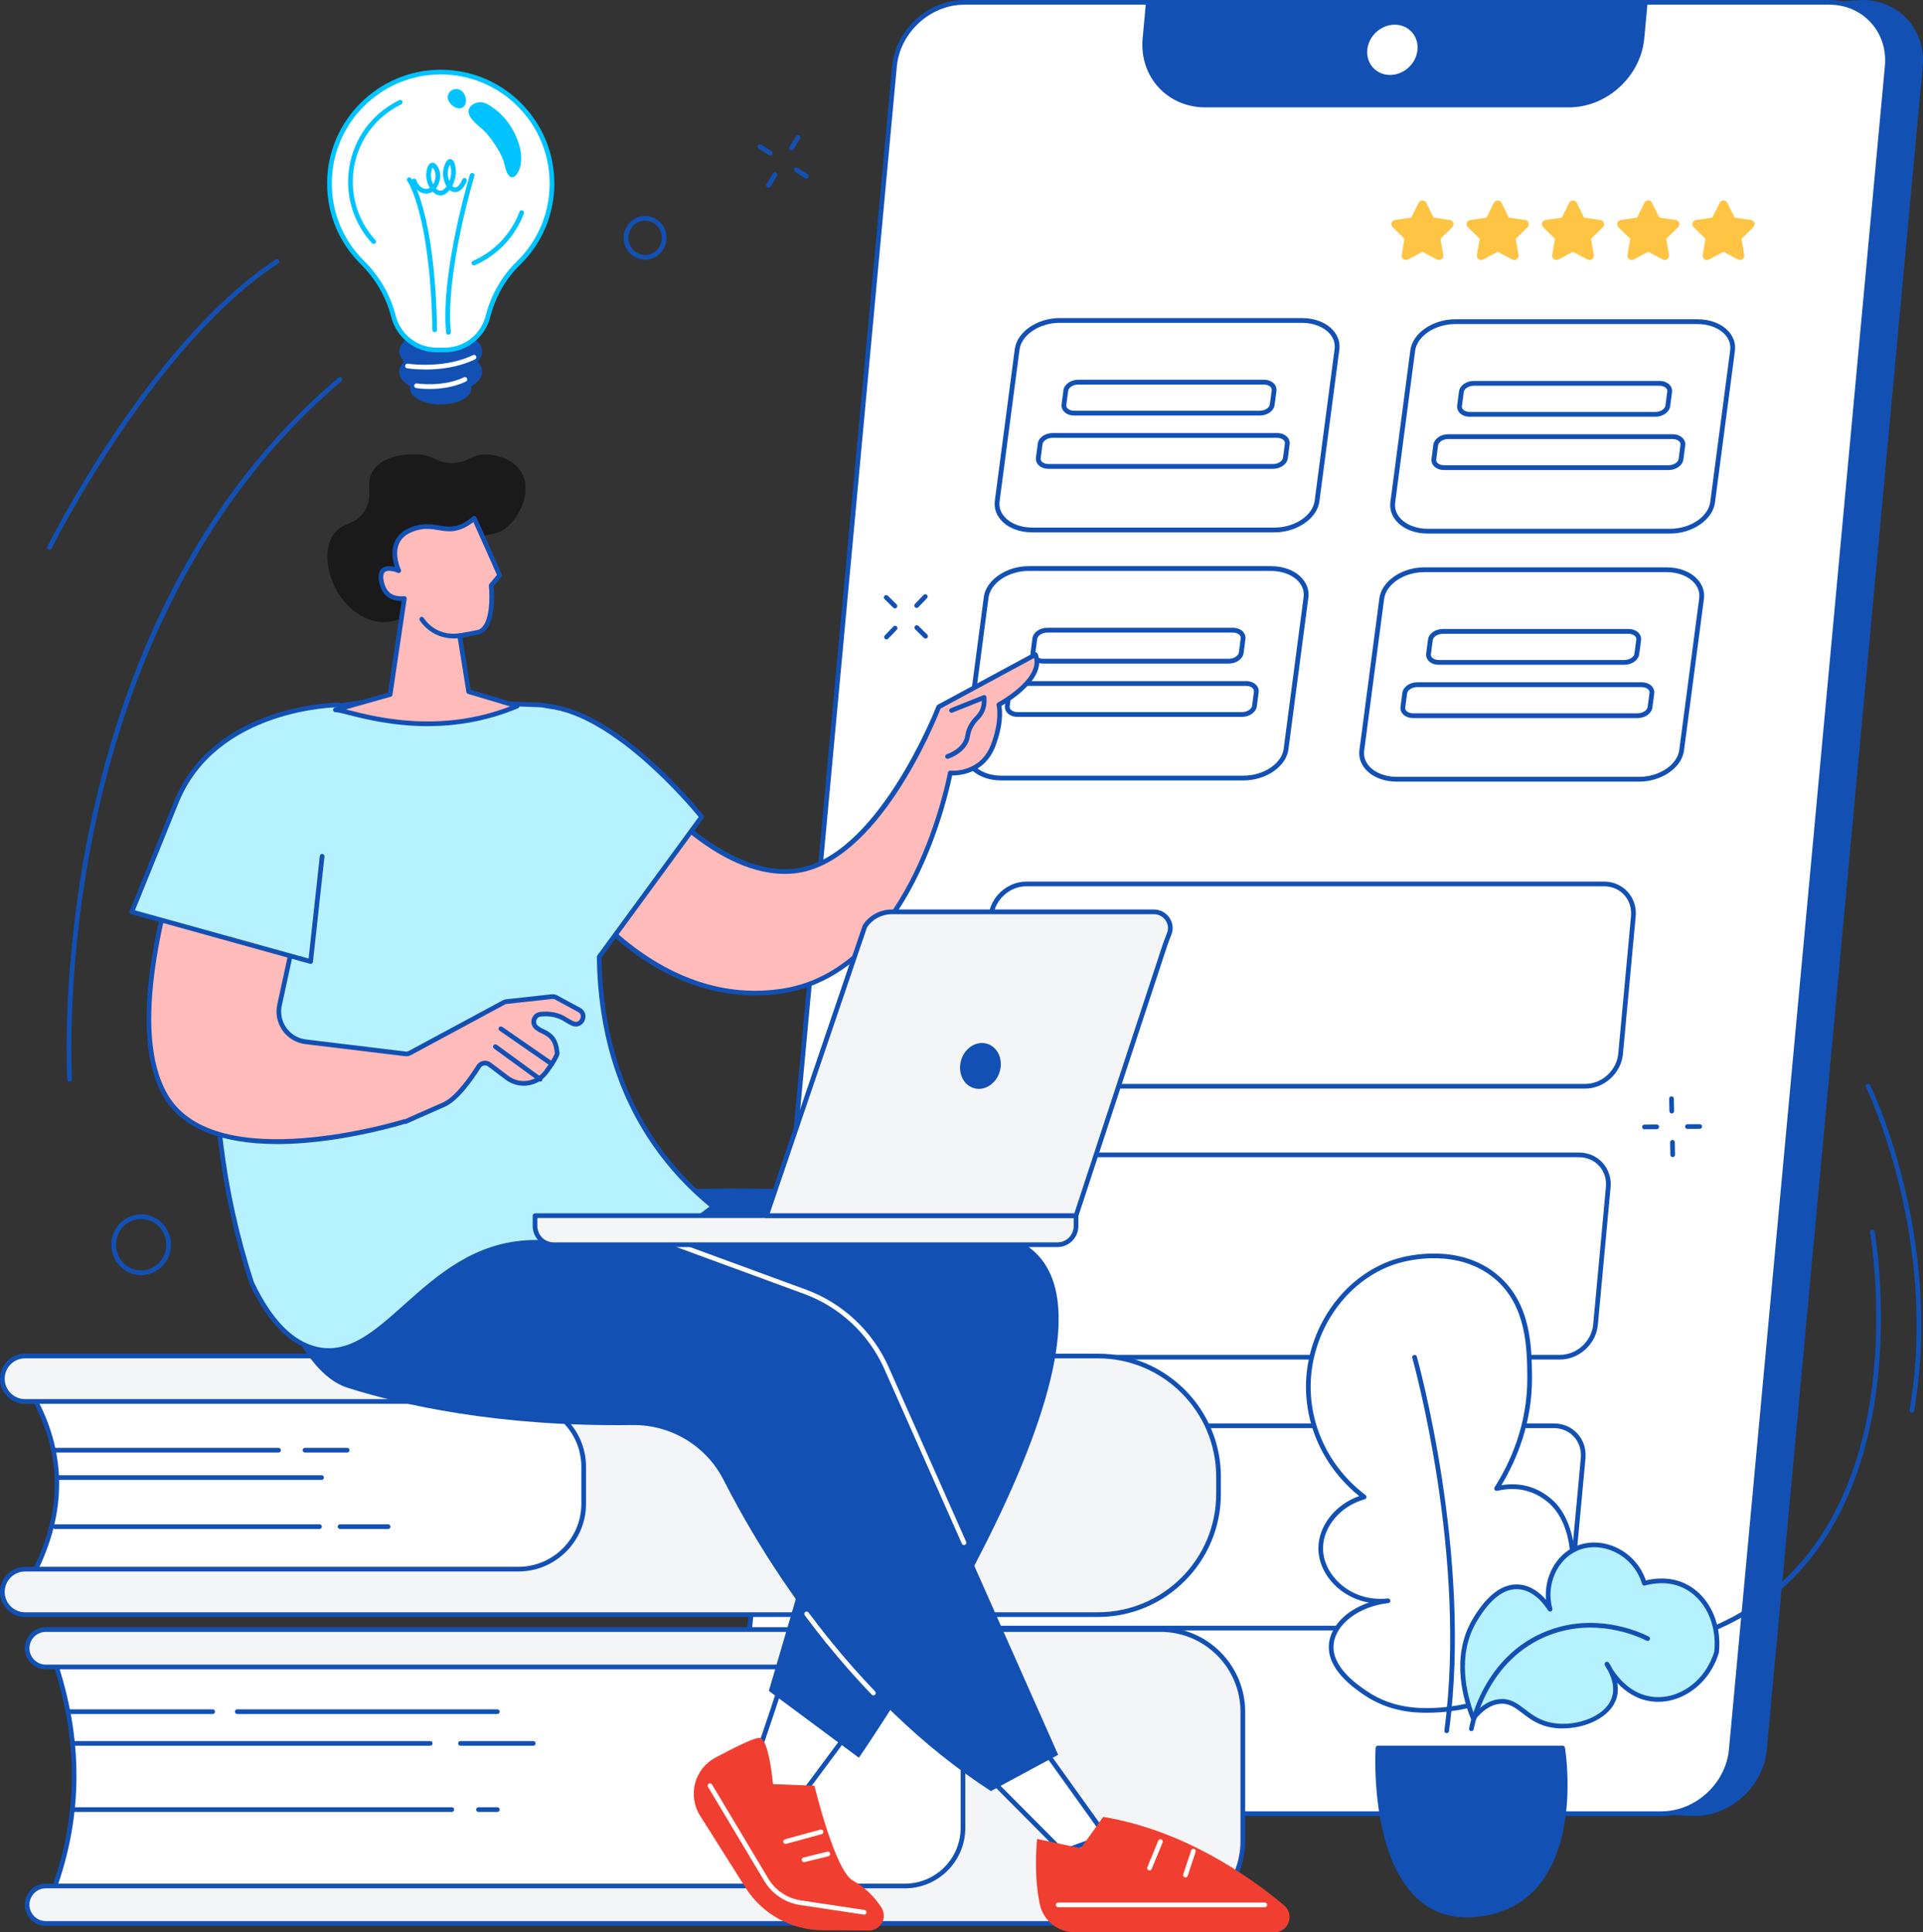 <svg width="403" height="405" viewBox="0 0 403 405" fill="none" xmlns="http://www.w3.org/2000/svg">
<rect x="0" y="0" width="403" height="405" fill="#333333" stroke="none"/>
<g clip-path="url(#clip0_289_11)">
<path d="M390.283 0.491L210.616 11.499C203.209 11.499 195.091 6.502 194.403 13.918L161.721 366.711C161.033 374.125 169.276 371.994 176.685 371.994L355.113 380.138C362.522 380.138 369.082 374.127 369.77 366.711L402.452 13.918C403.139 6.504 397.692 0.491 390.283 0.491Z" fill="#1250B3"/>
<path d="M355.113 380.627L176.662 372.483C175.311 372.483 173.896 372.558 172.53 372.631C168.323 372.852 164.35 373.063 162.4 371.031C161.436 370.026 161.053 368.599 161.232 366.664L193.914 13.872C194.076 12.134 194.633 10.933 195.617 10.2C197.485 8.81 200.461 9.41 203.908 10.105C206.108 10.55 208.385 11.008 210.616 11.008L390.252 0C390.252 0 390.272 0 390.283 0C393.995 0 397.355 1.445 399.748 4.072C402.153 6.715 403.287 10.227 402.942 13.963L370.26 366.755C369.553 374.404 362.759 380.627 355.116 380.627H355.113ZM176.684 371.5L355.135 379.644C362.261 379.644 368.618 373.822 369.281 366.664L401.963 13.872C402.284 10.415 401.238 7.168 399.02 4.734C396.82 2.317 393.723 0.987 390.296 0.983L210.644 11.988H210.638C208.281 11.988 205.853 11.499 203.713 11.068C200.496 10.419 197.719 9.859 196.203 10.988C195.455 11.546 195.026 12.517 194.891 13.963L162.209 366.755C162.059 368.388 162.351 369.564 163.107 370.349C164.745 372.056 168.502 371.859 172.477 371.648C173.857 371.575 175.285 371.5 176.684 371.5Z" fill="#1250B3"/>
<path d="M383.332 0.491H202.108C194.701 0.491 188.139 6.502 187.452 13.918L154.77 366.711C154.082 374.125 159.532 380.138 166.939 380.138H348.162C355.571 380.138 362.131 374.127 362.818 366.711L395.503 13.918C396.19 6.504 390.743 0.491 383.334 0.491H383.332Z" fill="white"/>
<path d="M348.164 380.627H166.941C163.229 380.627 159.868 379.18 157.476 376.555C155.07 373.912 153.936 370.4 154.281 366.664L186.963 13.872C187.671 6.223 194.465 0 202.108 0H383.332C387.044 0 390.404 1.445 392.797 4.072C395.202 6.715 396.336 10.227 395.991 13.963L363.309 366.755C362.602 374.404 355.808 380.627 348.164 380.627ZM202.11 0.983C194.96 0.983 188.606 6.805 187.943 13.963L155.261 366.755C154.94 370.212 155.986 373.459 158.203 375.893C160.405 378.312 163.51 379.644 166.941 379.644H348.164C355.312 379.644 361.669 373.822 362.332 366.664L395.012 13.872C395.333 10.415 394.287 7.168 392.069 4.734C389.867 2.315 386.763 0.983 383.332 0.983H202.108H202.11Z" fill="#1250B3"/>
<path d="M240.158 0.491L239.462 8.02C238.721 16.021 244.6 22.505 252.592 22.505H328.777C336.769 22.505 343.849 16.018 344.589 8.02L345.286 0.491H240.158Z" fill="#1250B3"/>
<path d="M291.313 15.707C288.407 15.707 286.272 13.35 286.539 10.441C286.809 7.533 289.382 5.177 292.288 5.177C295.193 5.177 297.329 7.533 297.061 10.441C296.791 13.35 294.218 15.707 291.313 15.707Z" fill="white"/>
<path d="M332.213 228.163H211.142C209.194 228.163 207.43 227.404 206.174 226.023C204.909 224.636 204.315 222.792 204.496 220.833L207.164 192.016C207.534 188.024 211.08 184.777 215.068 184.777H336.139C338.087 184.777 339.851 185.536 341.107 186.917C342.372 188.305 342.967 190.149 342.785 192.107L340.117 220.924C339.747 224.917 336.201 228.163 332.213 228.163ZM215.068 185.762C211.573 185.762 208.467 188.608 208.142 192.109L205.473 220.926C205.318 222.606 205.825 224.182 206.899 225.364C207.967 226.537 209.475 227.183 211.142 227.183H332.213C335.708 227.183 338.814 224.337 339.139 220.836L341.808 192.019C341.963 190.339 341.456 188.763 340.382 187.581C339.314 186.408 337.808 185.762 336.139 185.762H215.068Z" fill="#1250B3"/>
<path d="M326.951 284.945H205.88C203.932 284.945 202.168 284.186 200.912 282.805C199.647 281.418 199.053 279.574 199.234 277.615L201.902 248.798C202.272 244.806 205.818 241.559 209.807 241.559H330.877C332.825 241.559 334.589 242.318 335.845 243.699C337.11 245.087 337.705 246.931 337.523 248.889L334.855 277.706C334.485 281.699 330.939 284.945 326.951 284.945ZM209.809 242.544C206.313 242.544 203.207 245.39 202.882 248.891L200.213 277.708C200.059 279.388 200.565 280.964 201.639 282.146C202.707 283.319 204.213 283.965 205.882 283.965H326.953C330.448 283.965 333.555 281.119 333.88 277.618L336.548 248.801C336.703 247.121 336.197 245.545 335.122 244.363C334.054 243.19 332.549 242.544 330.879 242.544H209.809Z" fill="#1250B3"/>
<path d="M321.691 341.727H200.62C198.672 341.727 196.908 340.968 195.652 339.587C194.388 338.199 193.793 336.356 193.974 334.397L196.643 305.58C197.012 301.588 200.558 298.341 204.547 298.341H325.617C327.565 298.341 329.33 299.1 330.585 300.481C331.85 301.869 332.445 303.712 332.263 305.671L329.595 334.488C329.226 338.48 325.679 341.727 321.691 341.727ZM204.549 299.326C201.053 299.326 197.947 302.172 197.622 305.673L194.954 334.49C194.799 336.17 195.305 337.746 196.38 338.927C197.447 340.1 198.953 340.747 200.622 340.747H321.693C325.189 340.747 328.295 337.9 328.62 334.399L331.288 305.582C331.443 303.903 330.937 302.327 329.862 301.145C328.795 299.972 327.289 299.326 325.62 299.326H204.549Z" fill="#1250B3"/>
<path d="M7.497 328.887C13.131 317.279 13.668 305.582 7.497 293.767L11.926 288.448L133.067 292.437L128.891 330.958L11.627 332.31L7.495 328.884L7.497 328.887Z" fill="white"/>
<path d="M11.63 332.804C11.514 332.804 11.404 332.764 11.316 332.691L7.183 329.265C7.009 329.121 6.956 328.875 7.055 328.672C12.927 316.573 12.93 305.23 7.062 293.994C6.969 293.817 6.993 293.605 7.119 293.452L11.548 288.134C11.645 288.019 11.789 287.955 11.941 287.957L133.083 291.945C133.22 291.95 133.348 292.012 133.439 292.113C133.527 292.217 133.571 292.352 133.556 292.49L129.379 331.011C129.353 331.259 129.145 331.447 128.897 331.449L11.634 332.801H11.627L11.63 332.804ZM8.107 328.754L11.804 331.819L128.451 330.473L132.523 292.912L12.151 288.949L8.085 293.831C13.818 305.007 13.825 316.752 8.107 328.751V328.754Z" fill="#1250B3"/>
<path d="M230.094 284.208H5.249C2.62 284.208 0.491 286.341 0.491 288.971C0.491 291.6 2.622 293.733 5.249 293.733H108.619C116.189 293.733 122.324 299.875 122.324 307.452V315.165C122.324 322.743 116.189 328.884 108.619 328.884H5.249C2.62 328.884 0.491 331.018 0.491 333.647C0.491 336.276 2.622 338.409 5.249 338.409H230.094C244.052 338.409 255.365 327.085 255.365 313.114V309.502C255.365 295.53 244.052 284.206 230.094 284.206V284.208Z" fill="#F3F5F7"/>
<path d="M230.094 338.905H5.249C2.355 338.905 0 336.548 0 333.651C0 330.754 2.355 328.397 5.249 328.397H108.619C115.906 328.397 121.833 322.464 121.833 315.17V307.457C121.833 300.162 115.906 294.229 108.619 294.229H5.249C2.355 294.229 0 291.872 0 288.975C0 286.078 2.355 283.721 5.249 283.721H230.094C244.299 283.721 255.856 295.289 255.856 309.508V313.12C255.856 327.339 244.299 338.907 230.094 338.907V338.905ZM5.249 329.378C2.896 329.378 0.982 331.294 0.982 333.649C0.982 336.004 2.896 337.92 5.249 337.92H230.094C243.758 337.92 254.874 326.793 254.874 313.116V309.504C254.874 295.827 243.758 284.699 230.094 284.699H5.249C2.896 284.699 0.982 286.616 0.982 288.971C0.982 291.325 2.896 293.242 5.249 293.242H108.619C116.448 293.242 122.815 299.616 122.815 307.452V315.165C122.815 323.002 116.445 329.376 108.619 329.376H5.249V329.378Z" fill="#1250B3"/>
<path d="M72.766 304.443H63.911C63.639 304.443 63.421 304.224 63.421 303.951C63.421 303.679 63.639 303.46 63.911 303.46H72.766C73.038 303.46 73.257 303.679 73.257 303.951C73.257 304.224 73.038 304.443 72.766 304.443Z" fill="#1250B3"/>
<path d="M58.371 304.443H11.504C11.232 304.443 11.013 304.224 11.013 303.951C11.013 303.679 11.232 303.46 11.504 303.46H58.373C58.645 303.46 58.864 303.679 58.864 303.951C58.864 304.224 58.645 304.443 58.373 304.443H58.371Z" fill="#1250B3"/>
<path d="M67.387 310.181H11.935C11.663 310.181 11.444 309.962 11.444 309.69C11.444 309.418 11.663 309.198 11.935 309.198H67.387C67.659 309.198 67.878 309.418 67.878 309.69C67.878 309.962 67.659 310.181 67.387 310.181Z" fill="#1250B3"/>
<path d="M81.336 320.466H71.258C70.987 320.466 70.768 320.246 70.768 319.974C70.768 319.702 70.987 319.483 71.258 319.483H81.336C81.608 319.483 81.827 319.702 81.827 319.974C81.827 320.246 81.608 320.466 81.336 320.466Z" fill="#1250B3"/>
<path d="M66.956 320.466H11.504C11.232 320.466 11.013 320.246 11.013 319.974C11.013 319.702 11.232 319.483 11.504 319.483H66.956C67.228 319.483 67.447 319.702 67.447 319.974C67.447 320.246 67.228 320.466 66.956 320.466Z" fill="#1250B3"/>
<path d="M10.995 396.734H214.089V346.928H10.995C16.991 363.752 17.155 380.359 10.995 396.734Z" fill="white"/>
<path d="M214.089 397.225H10.995C10.834 397.225 10.683 397.146 10.591 397.013C10.498 396.88 10.478 396.712 10.535 396.559C16.542 380.594 16.54 363.951 10.533 347.092C10.48 346.941 10.502 346.773 10.595 346.642C10.688 346.512 10.836 346.434 10.997 346.434H214.091C214.363 346.434 214.582 346.656 214.582 346.926V396.732C214.582 397.004 214.363 397.223 214.091 397.223L214.089 397.225ZM11.703 396.243H213.598V347.419H11.689C17.464 364.046 17.469 380.463 11.703 396.243Z" fill="#1250B3"/>
<path d="M189.638 349.387H9.598C7.433 349.387 5.678 347.629 5.678 345.463C5.678 343.296 7.433 341.539 9.598 341.539H243.229C252.745 341.539 260.457 349.26 260.457 358.783V385.894C260.457 395.419 252.743 403.139 243.229 403.139H9.598C7.433 403.139 5.678 401.381 5.678 399.215C5.678 397.048 7.433 395.291 9.598 395.291H189.638C196.36 395.291 201.81 389.836 201.81 383.108V361.57C201.81 354.842 196.36 349.387 189.638 349.387Z" fill="#F3F5F7"/>
<path d="M243.231 403.63H9.598C7.166 403.63 5.187 401.649 5.187 399.215C5.187 396.78 7.166 394.8 9.598 394.8H189.638C196.079 394.8 201.319 389.555 201.319 383.108V361.57C201.319 355.123 196.079 349.878 189.638 349.878H9.598C7.166 349.878 5.187 347.897 5.187 345.463C5.187 343.028 7.166 341.048 9.598 341.048H243.229C252.999 341.048 260.948 349.004 260.948 358.784V385.894C260.948 395.674 252.999 403.63 243.229 403.63H243.231ZM9.598 395.782C7.707 395.782 6.169 397.323 6.169 399.215C6.169 401.107 7.707 402.647 9.598 402.647H243.229C252.458 402.647 259.966 395.132 259.966 385.894V358.784C259.966 349.546 252.458 342.03 243.229 342.03H9.598C7.707 342.03 6.169 343.571 6.169 345.463C6.169 347.355 7.707 348.895 9.598 348.895H189.638C196.62 348.895 202.3 354.581 202.3 361.57V383.108C202.3 390.097 196.62 395.782 189.638 395.782H9.598Z" fill="#1250B3"/>
<path d="M44.577 359.248H14.588C14.316 359.248 14.097 359.029 14.097 358.757C14.097 358.485 14.316 358.266 14.588 358.266H44.577C44.849 358.266 45.068 358.485 45.068 358.757C45.068 359.029 44.849 359.248 44.577 359.248Z" fill="#1250B3"/>
<path d="M104.232 359.248H49.717C49.445 359.248 49.226 359.029 49.226 358.757C49.226 358.485 49.445 358.266 49.717 358.266H104.232C104.504 358.266 104.723 358.485 104.723 358.757C104.723 359.029 104.504 359.248 104.232 359.248Z" fill="#1250B3"/>
<path d="M90.16 365.894H15.22C14.948 365.894 14.729 365.675 14.729 365.403C14.729 365.131 14.948 364.912 15.22 364.912H90.162C90.434 364.912 90.653 365.131 90.653 365.403C90.653 365.675 90.434 365.894 90.162 365.894H90.16Z" fill="#1250B3"/>
<path d="M111.754 365.894H96.503C96.231 365.894 96.012 365.675 96.012 365.403C96.012 365.131 96.231 364.912 96.503 364.912H111.754C112.026 364.912 112.245 365.131 112.245 365.403C112.245 365.675 112.026 365.894 111.754 365.894Z" fill="#1250B3"/>
<path d="M94.688 379.77H15.22C14.948 379.77 14.729 379.551 14.729 379.279C14.729 379.007 14.948 378.788 15.22 378.788H94.688C94.96 378.788 95.178 379.007 95.178 379.279C95.178 379.551 94.96 379.77 94.688 379.77Z" fill="#1250B3"/>
<path d="M104.232 379.77H100.273C100.001 379.77 99.782 379.551 99.782 379.279C99.782 379.007 100.001 378.788 100.273 378.788H104.232C104.504 378.788 104.723 379.007 104.723 379.279C104.723 379.551 104.504 379.77 104.232 379.77Z" fill="#1250B3"/>
<path d="M100.06 75.788C100.695 75.157 101.053 74.438 101.053 73.675C101.053 71.16 97.162 69.122 92.364 69.122C87.566 69.122 83.675 71.16 83.675 73.675C83.675 74.438 84.033 75.157 84.668 75.788C84.033 76.419 83.675 77.138 83.675 77.902C83.675 79.094 84.55 80.179 85.983 80.991C85.952 81.126 85.934 81.263 85.934 81.405C85.934 83.266 88.813 84.773 92.366 84.773C95.919 84.773 98.798 83.266 98.798 81.405C98.798 81.266 98.78 81.128 98.747 80.991C100.179 80.179 101.055 79.094 101.055 77.902C101.055 77.138 100.697 76.419 100.062 75.788H100.06Z" fill="#1250B3"/>
<path d="M115.68 38.448C115.68 25.557 105.24 15.107 92.362 15.107C79.507 15.107 69.129 25.424 69.043 38.289C68.999 44.84 71.654 50.771 75.959 55.036C79.065 58.112 81.327 61.936 82.428 66.168L82.481 66.371C83.549 70.479 87.252 73.347 91.493 73.347H93.23C97.471 73.347 101.176 70.479 102.242 66.371L102.275 66.247C103.368 62.045 105.539 58.185 108.645 55.153C112.985 50.915 115.68 44.995 115.68 38.446V38.448Z" fill="white"/>
<path d="M93.231 73.841H91.493C87.029 73.841 83.129 70.82 82.006 66.497L81.953 66.292C80.894 62.215 78.703 58.444 75.614 55.385C71.017 50.833 68.51 44.758 68.554 38.285C68.641 25.234 79.324 14.613 92.364 14.613C105.492 14.613 116.173 25.305 116.173 38.446C116.173 44.922 113.622 50.981 108.99 55.505C105.996 58.428 103.841 62.186 102.753 66.371L102.722 66.495C101.599 70.82 97.697 73.841 93.233 73.841H93.231ZM92.362 15.598C79.859 15.598 69.618 25.778 69.534 38.294C69.492 44.501 71.897 50.324 76.304 54.688C79.516 57.873 81.798 61.799 82.901 66.046L82.954 66.252C83.965 70.142 87.475 72.86 91.49 72.86H93.228C97.243 72.86 100.754 70.142 101.767 66.252L101.798 66.128C102.93 61.768 105.178 57.851 108.3 54.803C112.742 50.466 115.187 44.658 115.187 38.448C115.187 25.849 104.946 15.598 92.359 15.598H92.362Z" fill="#00C3FF"/>
<path d="M93.982 70.153C93.733 70.153 93.518 69.963 93.494 69.707C92.315 56.961 98.422 36.802 98.484 36.6C98.563 36.342 98.84 36.196 99.096 36.275C99.355 36.355 99.501 36.629 99.421 36.888C99.359 37.09 93.31 57.063 94.471 69.616C94.495 69.886 94.296 70.125 94.027 70.151C94.011 70.151 93.996 70.151 93.98 70.151L93.982 70.153Z" fill="#00C3FF"/>
<path d="M91.102 69.614C90.834 69.614 90.615 69.399 90.611 69.131C90.168 44.835 85.422 38.008 85.375 37.942C85.216 37.722 85.265 37.415 85.484 37.255C85.702 37.096 86.01 37.145 86.169 37.364C86.372 37.645 91.144 44.51 91.592 69.111C91.597 69.383 91.382 69.607 91.11 69.611C91.108 69.611 91.104 69.611 91.102 69.611V69.614Z" fill="#00C3FF"/>
<path d="M92.287 40.945C92.258 40.945 92.229 40.945 92.2 40.945C91.592 40.916 91.073 40.611 90.648 40.166C90.255 40.427 89.819 40.569 89.359 40.577C88.039 40.608 86.801 39.575 86.313 38.074C86.229 37.816 86.37 37.539 86.626 37.455C86.885 37.371 87.162 37.512 87.246 37.769C87.595 38.845 88.493 39.61 89.337 39.595C89.594 39.59 89.835 39.515 90.062 39.373C89.671 38.696 89.43 37.917 89.359 37.28C89.242 36.235 89.483 35.034 89.921 34.485C90.144 34.206 90.385 34.126 90.549 34.108C90.717 34.091 90.975 34.117 91.261 34.354C91.767 34.77 92.185 35.695 92.258 36.554C92.342 37.543 91.988 38.692 91.367 39.486C91.636 39.767 91.937 39.949 92.245 39.962C92.735 39.984 93.197 39.612 93.593 39.05C93.144 38.316 92.89 37.368 92.855 36.576C92.806 35.472 93.209 34.146 93.755 33.619C94.004 33.378 94.245 33.343 94.4 33.354C94.544 33.365 94.756 33.429 94.953 33.668C95.391 34.199 95.632 35.525 95.501 36.687C95.422 37.404 95.165 38.24 94.774 38.982C94.966 39.172 95.172 39.289 95.386 39.283C95.904 39.276 96.529 38.579 96.876 37.627C96.969 37.373 97.252 37.24 97.507 37.333C97.761 37.426 97.893 37.709 97.801 37.964C97.296 39.347 96.355 40.252 95.402 40.265C94.957 40.272 94.568 40.104 94.232 39.821C93.706 40.487 93.043 40.949 92.284 40.949L92.287 40.945ZM90.662 35.129C90.471 35.399 90.237 36.288 90.337 37.169C90.392 37.65 90.551 38.163 90.776 38.619C91.135 38.037 91.336 37.28 91.281 36.638C91.221 35.928 90.863 35.315 90.662 35.131V35.129ZM94.305 34.494C94.084 34.859 93.799 35.675 93.836 36.53C93.859 37.008 93.978 37.528 94.161 37.984C94.343 37.526 94.473 37.036 94.524 36.574C94.621 35.704 94.458 34.881 94.305 34.494Z" fill="#00C3FF"/>
<path d="M99.503 25.674C100.241 26.391 101.075 27.007 101.785 27.757C102.547 28.565 103.202 29.512 103.81 30.437C104.4 31.333 104.953 32.285 105.357 33.283C105.543 33.743 105.647 34.237 105.782 34.715C105.987 35.441 106.326 37.083 107.307 37.145C107.851 37.178 108.245 36.623 108.495 36.218C108.939 35.498 109.14 34.651 109.204 33.814C109.339 32.057 108.884 30.295 108.194 28.693C107.478 27.033 106.469 25.482 105.209 24.185C104.69 23.649 104.104 23.131 103.467 22.695C103.447 22.68 103.429 22.667 103.41 22.651C102.673 22.096 101.862 21.52 100.916 21.445C100.197 21.387 99.423 21.591 98.864 22.054C97.495 23.187 98.51 24.709 99.505 25.674H99.503Z" fill="#00C3FF"/>
<path d="M97.48 21.921C97.785 21.288 97.683 20.201 97.197 19.59C97.192 19.57 97.186 19.553 97.175 19.533C96.324 18.132 94.166 18.475 93.856 20.113C93.531 21.828 96.543 23.866 97.48 21.923V21.921Z" fill="#00C3FF"/>
<path d="M99.315 55.622C99.125 55.622 98.944 55.511 98.864 55.326C98.756 55.076 98.871 54.788 99.121 54.679C103.613 52.73 107.166 48.978 108.868 44.388C108.964 44.134 109.247 44.003 109.499 44.099C109.753 44.194 109.883 44.475 109.788 44.731C107.995 49.574 104.248 53.529 99.51 55.585C99.445 55.611 99.379 55.624 99.315 55.624V55.622Z" fill="#00C3FF"/>
<path d="M78.311 51.132C78.179 51.132 78.046 51.079 77.949 50.972C74.725 47.456 72.952 42.888 72.952 38.114C72.952 30.769 77.053 24.207 83.657 20.994C83.903 20.874 84.195 20.976 84.314 21.221C84.433 21.465 84.332 21.759 84.086 21.879C77.823 24.928 73.934 31.149 73.934 38.116C73.934 42.644 75.616 46.975 78.674 50.311C78.857 50.51 78.844 50.822 78.643 51.006C78.548 51.092 78.431 51.134 78.311 51.134V51.132Z" fill="#00C3FF"/>
<path d="M89.14 77.448C86.951 77.448 85.446 77.216 85.306 77.193C85.039 77.151 84.858 76.899 84.9 76.631C84.942 76.364 85.196 76.18 85.461 76.224C85.536 76.235 93.001 77.384 99.127 74.431C99.37 74.314 99.664 74.416 99.781 74.662C99.899 74.907 99.797 75.199 99.551 75.319C95.937 77.061 91.968 77.452 89.138 77.452L89.14 77.448Z" fill="white"/>
<path d="M90.016 81.527C88.413 81.527 87.31 81.356 87.21 81.338C86.943 81.296 86.761 81.044 86.803 80.776C86.845 80.509 87.097 80.325 87.365 80.369C87.418 80.378 92.808 81.206 97.224 79.077C97.469 78.959 97.761 79.061 97.878 79.307C97.995 79.552 97.894 79.845 97.648 79.964C94.997 81.241 92.09 81.527 90.016 81.527Z" fill="white"/>
<path d="M165.862 31.552C165.773 31.552 165.685 31.528 165.603 31.479C165.373 31.335 165.3 31.035 165.444 30.802L166.819 28.578C166.963 28.348 167.264 28.275 167.496 28.419C167.726 28.562 167.799 28.863 167.655 29.096L166.28 31.32C166.187 31.471 166.025 31.552 165.862 31.552Z" fill="#1250B3"/>
<path d="M161.051 39.336C160.962 39.336 160.874 39.312 160.792 39.263C160.562 39.119 160.489 38.818 160.633 38.586L162.008 36.361C162.152 36.131 162.453 36.058 162.685 36.202C162.915 36.346 162.988 36.647 162.844 36.879L161.469 39.104C161.376 39.254 161.214 39.336 161.051 39.336Z" fill="#1250B3"/>
<path d="M161.431 32.602C161.341 32.602 161.25 32.577 161.168 32.524L158.997 31.139C158.769 30.992 158.701 30.689 158.847 30.459C158.992 30.231 159.298 30.163 159.525 30.309L161.696 31.694C161.924 31.84 161.993 32.143 161.847 32.373C161.754 32.52 161.595 32.602 161.431 32.602Z" fill="#1250B3"/>
<path d="M169.026 37.45C168.935 37.45 168.844 37.426 168.763 37.373L166.591 35.987C166.364 35.841 166.295 35.538 166.441 35.308C166.587 35.08 166.89 35.011 167.12 35.158L169.291 36.543C169.519 36.689 169.587 36.992 169.441 37.222C169.348 37.368 169.189 37.45 169.026 37.45Z" fill="#1250B3"/>
<path d="M350.351 233.375C350.086 233.375 349.867 233.163 349.86 232.895L349.805 230.281C349.798 230.009 350.015 229.785 350.285 229.779C350.566 229.779 350.78 229.989 350.787 230.259L350.842 232.873C350.849 233.145 350.632 233.368 350.362 233.375C350.358 233.375 350.356 233.375 350.351 233.375Z" fill="#1250B3"/>
<path d="M350.548 242.526C350.283 242.526 350.064 242.314 350.057 242.046L350.002 239.432C349.995 239.16 350.212 238.937 350.482 238.93C350.765 238.928 350.977 239.14 350.983 239.41L351.039 242.024C351.045 242.296 350.829 242.52 350.559 242.526C350.555 242.526 350.552 242.526 350.548 242.526Z" fill="#1250B3"/>
<path d="M344.629 236.688C344.36 236.688 344.141 236.471 344.138 236.201C344.138 235.929 344.355 235.708 344.625 235.705L347.198 235.686C347.477 235.686 347.691 235.902 347.694 236.172C347.694 236.445 347.477 236.666 347.207 236.668L344.634 236.688H344.629Z" fill="#1250B3"/>
<path d="M353.639 236.617C353.369 236.617 353.15 236.4 353.148 236.13C353.148 235.858 353.365 235.637 353.634 235.635L356.208 235.615C356.467 235.606 356.701 235.832 356.703 236.102C356.703 236.374 356.486 236.595 356.217 236.597L353.643 236.617H353.639Z" fill="#1250B3"/>
<path d="M135.199 54.42C134.657 54.42 134.115 54.319 133.596 54.117C132.464 53.677 131.573 52.812 131.086 51.683C130.094 49.377 131.124 46.675 133.386 45.657C134.476 45.167 135.687 45.136 136.799 45.568C137.931 46.008 138.822 46.874 139.309 48.002C140.301 50.309 139.271 53.011 137.009 54.029C136.43 54.29 135.815 54.42 135.199 54.42ZM133.788 46.555C132.013 47.352 131.206 49.479 131.988 51.293C132.371 52.179 133.067 52.856 133.952 53.201C134.816 53.538 135.76 53.513 136.607 53.133C138.38 52.336 139.187 50.209 138.407 48.394C138.024 47.509 137.328 46.832 136.443 46.486C135.579 46.15 134.635 46.175 133.788 46.555Z" fill="#1250B3"/>
<path d="M29.584 267.265C28.833 267.265 28.079 267.125 27.354 266.842C25.777 266.229 24.537 265.025 23.858 263.451C22.472 260.238 23.909 256.469 27.06 255.055C28.576 254.373 30.261 254.329 31.811 254.931C33.387 255.544 34.628 256.748 35.306 258.321C36.693 261.535 35.255 265.304 32.105 266.718C31.298 267.081 30.442 267.262 29.584 267.262V267.265ZM27.462 255.951C24.798 257.149 23.586 260.34 24.76 263.062C25.333 264.392 26.381 265.41 27.71 265.926C29.01 266.433 30.427 266.395 31.703 265.822C34.367 264.624 35.578 261.435 34.404 258.711C33.832 257.381 32.784 256.363 31.455 255.847C30.155 255.34 28.738 255.378 27.462 255.951Z" fill="#1250B3"/>
<path d="M192.103 127.416C191.982 127.416 191.858 127.369 191.763 127.278C191.566 127.09 191.56 126.778 191.747 126.584L193.554 124.696C193.742 124.499 194.053 124.492 194.248 124.68C194.445 124.868 194.451 125.18 194.264 125.375L192.457 127.263C192.36 127.365 192.232 127.413 192.103 127.413V127.416Z" fill="#1250B3"/>
<path d="M185.778 134.024C185.656 134.024 185.533 133.98 185.438 133.887C185.241 133.699 185.234 133.389 185.422 133.192L187.228 131.304C187.416 131.107 187.728 131.103 187.923 131.289C188.119 131.477 188.126 131.786 187.938 131.983L186.132 133.871C186.034 133.973 185.906 134.022 185.778 134.022V134.024Z" fill="#1250B3"/>
<path d="M187.551 127.517C187.427 127.517 187.301 127.471 187.206 127.376L185.371 125.568C185.179 125.377 185.174 125.065 185.367 124.873C185.557 124.678 185.869 124.676 186.061 124.868L187.896 126.676C188.088 126.867 188.093 127.179 187.9 127.371C187.805 127.469 187.677 127.517 187.551 127.517Z" fill="#1250B3"/>
<path d="M193.972 133.843C193.848 133.843 193.722 133.796 193.627 133.701L191.792 131.893C191.599 131.702 191.595 131.39 191.787 131.198C191.977 131.003 192.289 131.003 192.482 131.193L194.317 133.002C194.509 133.192 194.513 133.504 194.323 133.696C194.226 133.794 194.1 133.843 193.974 133.843H193.972Z" fill="#1250B3"/>
<path d="M14.588 226.709C14.331 226.709 14.114 226.508 14.099 226.249C14.084 226.014 12.697 202.387 18.987 172.603C22.682 155.106 28.265 138.935 35.578 124.534C44.727 106.524 56.624 91.253 70.942 79.145C71.15 78.971 71.46 78.997 71.634 79.203C71.809 79.411 71.782 79.721 71.577 79.896C39.37 107.128 25.724 145.45 19.947 172.804C13.686 202.458 15.065 225.95 15.079 226.185C15.096 226.455 14.891 226.689 14.619 226.707C14.608 226.707 14.599 226.707 14.588 226.707V226.709Z" fill="#1250B3"/>
<path d="M10.378 115.246C10.305 115.246 10.23 115.23 10.161 115.195C9.918 115.075 9.819 114.779 9.94 114.535C10.15 114.108 31.355 71.67 57.794 54.381C58.022 54.232 58.324 54.297 58.475 54.522C58.623 54.75 58.559 55.053 58.331 55.202C32.118 72.342 11.03 114.546 10.82 114.969C10.734 115.142 10.562 115.244 10.38 115.244L10.378 115.246Z" fill="#1250B3"/>
<path d="M351.335 344.505C351.118 344.505 350.919 344.361 350.862 344.139C350.791 343.878 350.948 343.608 351.209 343.538C378.779 336.141 388.375 313.393 391.569 295.61C395.043 276.279 391.928 258.481 391.897 258.304C391.848 258.036 392.027 257.782 392.292 257.733C392.56 257.684 392.814 257.863 392.863 258.129C392.896 258.308 396.04 276.279 392.536 295.783C390.473 307.262 386.546 317.024 380.864 324.801C373.749 334.539 363.858 341.161 351.461 344.487C351.419 344.498 351.375 344.505 351.333 344.505H351.335Z" fill="#1250B3"/>
<path d="M400.667 296.084C400.641 296.084 400.612 296.081 400.583 296.077C400.316 296.031 400.137 295.776 400.183 295.51C406.361 259.415 391.214 228.203 391.059 227.891C390.939 227.648 391.039 227.353 391.282 227.231C391.525 227.112 391.819 227.212 391.941 227.455C392.096 227.769 407.384 259.268 401.152 295.676C401.11 295.915 400.904 296.086 400.667 296.086V296.084Z" fill="#1250B3"/>
<path d="M288.77 366.37H327.477C327.477 366.37 332.785 398.679 309.683 401.258C286.581 403.836 288.772 366.37 288.772 366.37H288.77Z" fill="#1250B3"/>
<path d="M307.468 401.875C303.291 401.875 299.721 400.49 296.829 397.743C287.103 388.506 288.228 367.24 288.279 366.339C288.295 366.08 288.509 365.877 288.77 365.877H327.477C327.718 365.877 327.923 366.052 327.961 366.288C328.08 367.014 330.795 384.204 322.993 394.512C319.838 398.682 315.376 401.114 309.736 401.745C308.962 401.831 308.204 401.875 307.468 401.875ZM289.241 366.862C289.133 370.053 288.881 388.842 297.505 397.033C300.687 400.054 304.766 401.311 309.628 400.769C314.989 400.171 319.223 397.865 322.21 393.919C329.108 384.805 327.417 369.555 327.052 366.862H289.243H289.241Z" fill="#1250B3"/>
<path d="M300.377 358.469C297.612 358.549 291.715 358.642 286.168 354.858C284.114 353.457 278.476 349.613 279.004 344.558C279.455 340.222 284.311 336.23 290.895 335.513C283.081 336.44 276.793 330.578 276.785 324.52C276.778 319.882 280.455 315.274 285.887 313.749C277.466 307.38 273.042 297.113 274.441 286.924C275.801 277.014 282.657 267.26 293.004 264.248C294.306 263.87 305.549 260.785 313.648 267.692C320.446 273.49 320.521 282.484 320.572 288.615C320.663 299.523 316.292 307.813 313.648 311.972C314.2 311.934 319.789 310.095 325.012 314.741C330.336 319.474 330.597 330.354 328.003 334.659C325.288 339.167 318.746 338.213 317.581 338.54C322.476 342.865 322.303 346.47 322.25 347.149C321.698 354.187 308.949 358.217 300.377 358.465V358.469Z" fill="white"/>
<path d="M298.885 358.987C295.838 358.987 290.755 358.582 285.889 355.263C283.72 353.782 277.956 349.852 278.514 344.505C278.907 340.736 282.221 337.458 286.873 335.889C284.415 335.457 282.113 334.371 280.242 332.709C277.735 330.482 276.296 327.497 276.289 324.52C276.283 319.822 279.829 315.345 284.846 313.563C276.736 307.03 272.573 296.885 273.95 286.857C275.454 275.907 283.053 266.632 292.862 263.777C294.972 263.162 305.905 260.446 313.961 267.318C320.93 273.262 321.008 282.5 321.059 288.612C321.14 298.284 317.744 306.145 314.645 311.288C318.704 310.637 322.297 311.673 325.332 314.373C330.791 319.229 331.109 330.443 328.417 334.913C326.119 338.724 321.246 338.866 318.905 338.934C318.843 338.934 318.783 338.939 318.724 338.939C322.608 342.741 322.832 345.939 322.732 347.189C322.16 354.461 309.385 358.695 300.384 358.959C299.966 358.97 299.46 358.985 298.878 358.985L298.885 358.987ZM290.8 336.017C284.779 336.723 279.931 340.397 279.493 344.606C278.996 349.369 284.408 353.061 286.444 354.45C291.974 358.222 297.853 358.051 300.362 357.978C308.777 357.732 321.24 353.724 321.759 347.114C321.832 346.189 321.722 342.86 317.254 338.912C317.119 338.793 317.059 338.609 317.099 338.434C317.139 338.259 317.271 338.12 317.444 338.071C317.742 337.987 318.22 337.974 318.881 337.954C321.216 337.885 325.56 337.759 327.579 334.408C330.11 330.208 329.812 319.671 324.682 315.112C321.7 312.461 318.131 311.547 314.074 312.397C313.882 312.437 313.747 312.463 313.676 312.468C313.49 312.481 313.316 312.388 313.221 312.229C313.126 312.069 313.128 311.87 313.227 311.713C316.398 306.725 320.159 298.671 320.075 288.624C320.026 282.69 319.951 273.723 313.322 268.07C305.648 261.526 295.16 264.135 293.134 264.724C283.692 267.473 276.371 276.423 274.921 286.995C273.552 296.971 277.864 307.074 286.177 313.36C286.325 313.472 286.398 313.66 286.362 313.844C286.327 314.028 286.192 314.176 286.013 314.227C280.939 315.65 277.262 319.981 277.269 324.522C277.273 327.22 278.593 329.936 280.89 331.976C283.523 334.315 287.085 335.429 290.683 335.041C290.733 335.035 290.784 335.03 290.835 335.024C291.103 334.995 291.346 335.187 291.377 335.457C291.408 335.725 291.215 335.969 290.946 336.002C290.895 336.009 290.844 336.013 290.793 336.02L290.8 336.017Z" fill="#1250B3"/>
<path d="M303.174 363.258C303.152 363.258 303.13 363.258 303.108 363.254C302.838 363.219 302.65 362.971 302.688 362.701C307.625 326.2 296.09 285.018 295.973 284.607C295.898 284.345 296.051 284.073 296.312 284C296.572 283.925 296.844 284.078 296.92 284.339C297.037 284.753 308.629 326.127 303.663 362.836C303.63 363.081 303.42 363.261 303.176 363.261L303.174 363.258Z" fill="#1250B3"/>
<path d="M308.746 360.153C307.866 358.002 304.061 348.059 308.998 339.682C310.013 337.96 313.409 332.197 318.339 332.607C322.014 332.91 324.333 336.46 324.844 337.285C323.36 331.881 326.022 326.41 330.457 324.52C335.699 322.285 342.666 325.377 344.596 331.85C345.892 331.483 349.392 330.686 352.927 332.355C357.581 334.552 360.38 340.12 359.743 346.255C357.806 352.835 351.801 356.86 346.108 356.112C339.924 355.298 336.973 349.225 336.767 348.783C337.731 350.301 339.148 353.118 338.282 355.858C336.825 360.461 329.588 362.745 324.395 361.417C319.575 360.184 318.178 356.265 314.295 356.615C311.737 356.847 309.84 358.773 308.741 360.153H308.746Z" fill="#B6F1FF"/>
<path d="M327.47 362.271C326.36 362.271 325.277 362.147 324.278 361.893C321.952 361.298 320.397 360.111 319.027 359.062C317.47 357.872 316.241 356.933 314.344 357.104C312.526 357.268 310.773 358.396 309.128 360.459C309.02 360.596 308.845 360.665 308.675 360.638C308.503 360.614 308.357 360.499 308.29 360.337C306.809 356.71 303.871 347.41 308.576 339.43C311.607 334.287 314.901 331.826 318.381 332.113C320.871 332.319 322.77 333.888 323.995 335.302C323.581 330.529 326.086 325.846 330.267 324.064C332.885 322.949 335.991 323.064 338.788 324.378C341.673 325.735 343.889 328.223 344.923 331.25C346.785 330.79 349.971 330.409 353.139 331.905C358.036 334.22 360.888 340.005 360.234 346.299C360.232 346.33 360.225 346.359 360.216 346.388C358.266 353.012 352.173 357.398 346.046 356.593C342.883 356.177 340.524 354.426 338.923 352.709C339.113 353.773 339.102 354.891 338.75 355.999C337.49 359.985 332.23 362.267 327.468 362.267L327.47 362.271ZM314.784 356.101C316.774 356.101 318.162 357.164 319.626 358.281C320.986 359.321 322.392 360.395 324.523 360.941C329.403 362.19 336.42 360.134 337.82 355.71C338.41 353.846 337.864 351.903 337.083 350.327C336.612 349.586 336.363 349.064 336.327 348.991C336.217 348.756 336.309 348.477 336.535 348.351C336.763 348.227 337.046 348.3 337.185 348.517C337.446 348.926 337.707 349.38 337.95 349.867C339.155 351.746 341.852 355.052 346.177 355.621C351.817 356.362 357.435 352.297 359.263 346.156C359.856 340.291 357.232 334.926 352.721 332.797C349.562 331.306 346.36 331.859 344.733 332.319C344.474 332.392 344.205 332.244 344.127 331.987C343.245 329.024 341.145 326.574 338.37 325.27C335.825 324.073 333.013 323.965 330.652 324.972C326.296 326.828 323.955 332.18 325.319 337.155C325.383 337.389 325.266 337.637 325.043 337.735C324.819 337.832 324.556 337.75 324.428 337.544C323.652 336.296 321.503 333.361 318.299 333.096C315.233 332.841 312.243 335.143 309.422 339.932C305.239 347.032 307.432 355.3 308.903 359.206C310.57 357.332 312.369 356.296 314.258 356.126C314.437 356.11 314.614 356.101 314.784 356.101Z" fill="#1250B3"/>
<path d="M308.359 362.84C308.33 362.84 308.301 362.838 308.273 362.834C308.005 362.787 307.828 362.53 307.875 362.265C307.985 361.643 310.724 346.979 324.406 341.771C334.233 338.029 343.055 341.771 345.525 343.004C345.768 343.126 345.865 343.42 345.743 343.664C345.622 343.907 345.328 344.004 345.085 343.883C342.706 342.692 334.209 339.089 324.753 342.69C311.587 347.7 308.947 361.838 308.841 362.435C308.799 362.674 308.591 362.84 308.357 362.84H308.359Z" fill="#1250B3"/>
<path d="M303.846 46.104L300.43 45.606L298.903 42.507C298.573 41.841 297.625 41.841 297.298 42.507L295.77 45.606L292.354 46.104C291.62 46.21 291.326 47.113 291.859 47.633L294.33 50.045L293.747 53.451C293.621 54.184 294.39 54.741 295.047 54.396L298.102 52.787L301.158 54.396C301.814 54.741 302.582 54.184 302.458 53.451L301.874 50.045L304.346 47.633C304.877 47.115 304.585 46.212 303.851 46.104H303.846Z" fill="#FFC444"/>
<path d="M319.617 46.104L316.201 45.606L314.673 42.507C314.344 41.841 313.395 41.841 313.068 42.507L311.54 45.606L308.124 46.104C307.39 46.21 307.096 47.113 307.629 47.633L310.101 50.045L309.517 53.451C309.391 54.184 310.161 54.741 310.817 54.396L313.873 52.787L316.928 54.396C317.585 54.741 318.352 54.184 318.228 53.451L317.645 50.045L320.116 47.633C320.647 47.115 320.355 46.212 319.621 46.104H319.617Z" fill="#FFC444"/>
<path d="M335.39 46.104L331.974 45.606L330.446 42.507C330.117 41.841 329.168 41.841 328.841 42.507L327.313 45.606L323.897 46.104C323.163 46.21 322.869 47.113 323.402 47.633L325.874 50.045L325.29 53.451C325.164 54.184 325.931 54.741 326.59 54.396L329.646 52.787L332.701 54.396C333.358 54.741 334.125 54.184 334.001 53.451L333.418 50.045L335.889 47.633C336.42 47.115 336.128 46.212 335.394 46.104H335.39Z" fill="#FFC444"/>
<path d="M351.162 46.104L347.747 45.606L346.219 42.507C345.889 41.841 344.941 41.841 344.614 42.507L343.086 45.606L339.67 46.104C338.936 46.21 338.642 47.113 339.175 47.633L341.647 50.045L341.063 53.451C340.937 54.184 341.704 54.741 342.363 54.396L345.418 52.787L348.474 54.396C349.131 54.741 349.898 54.184 349.774 53.451L349.19 50.045L351.662 47.633C352.193 47.115 351.901 46.212 351.167 46.104H351.162Z" fill="#FFC444"/>
<path d="M366.933 46.104L363.517 45.606L361.989 42.507C361.66 41.841 360.711 41.841 360.384 42.507L358.856 45.606L355.441 46.104C354.706 46.21 354.412 47.113 354.945 47.633L357.417 50.045L356.833 53.451C356.707 54.184 357.475 54.741 358.133 54.396L361.189 52.787L364.244 54.396C364.901 54.741 365.668 54.184 365.544 53.451L364.961 50.045L367.433 47.633C367.963 47.115 367.671 46.212 366.937 46.104H366.933Z" fill="#FFC444"/>
<path d="M267.085 111.583H216.311C213.594 111.583 211.206 110.634 209.755 108.98C208.732 107.812 208.294 106.422 208.486 104.959L212.665 73.161C213.136 69.58 217.361 66.668 222.084 66.668H272.858C275.575 66.668 277.963 67.617 279.413 69.27C280.437 70.439 280.874 71.829 280.682 73.292L276.503 105.09C276.033 108.671 271.807 111.583 267.085 111.583ZM222.084 67.668C217.845 67.668 214.067 70.189 213.66 73.29L209.481 105.088C209.329 106.256 209.685 107.371 210.512 108.316C211.752 109.733 213.921 110.578 216.313 110.578H267.087C271.323 110.578 275.102 108.058 275.511 104.957L279.689 73.159C279.842 71.99 279.486 70.875 278.659 69.93C277.419 68.514 275.25 67.668 272.858 67.668H222.084Z" fill="#1250B3"/>
<path d="M264.016 87.091H225.106C224.211 87.091 223.417 86.77 222.926 86.21C222.563 85.796 222.402 85.28 222.47 84.756L222.86 81.794C223.023 80.56 224.383 79.59 225.959 79.59H264.87C265.765 79.59 266.559 79.911 267.05 80.471C267.412 80.885 267.574 81.4 267.505 81.925L267.116 84.886C266.952 86.121 265.593 87.091 264.016 87.091ZM225.959 80.597C224.914 80.597 223.95 81.206 223.855 81.927L223.465 84.888C223.434 85.127 223.507 85.351 223.68 85.55C223.976 85.886 224.509 86.088 225.106 86.088H264.016C265.062 86.088 266.026 85.479 266.121 84.758L266.51 81.797C266.541 81.558 266.468 81.334 266.296 81.137C265.999 80.801 265.467 80.599 264.87 80.599H225.959V80.597Z" fill="#1250B3"/>
<path d="M266.782 98.264H219.729C218.834 98.264 218.04 97.944 217.551 97.384C217.189 96.97 217.027 96.454 217.096 95.93L217.485 92.968C217.646 91.734 219.008 90.764 220.585 90.764H267.638C268.533 90.764 269.327 91.085 269.815 91.645C270.178 92.059 270.339 92.575 270.271 93.099L269.882 96.06C269.72 97.295 268.358 98.264 266.782 98.264ZM220.582 91.769C219.537 91.769 218.573 92.377 218.478 93.099L218.088 96.06C218.057 96.299 218.13 96.523 218.303 96.722C218.599 97.058 219.13 97.26 219.727 97.26H266.78C267.826 97.26 268.79 96.651 268.885 95.93L269.274 92.968C269.305 92.729 269.232 92.506 269.059 92.307C268.763 91.97 268.232 91.769 267.635 91.769H220.582Z" fill="#1250B3"/>
<path d="M349.986 111.835H299.212C296.495 111.835 294.107 110.886 292.657 109.233C291.633 108.064 291.195 106.674 291.385 105.211L295.564 73.413C296.035 69.833 300.26 66.92 304.983 66.92H355.757C358.474 66.92 360.862 67.87 362.312 69.523C363.336 70.691 363.774 72.081 363.581 73.544L359.402 105.342C358.932 108.923 354.706 111.835 349.984 111.835H349.986ZM304.985 67.921C300.749 67.921 296.97 70.441 296.561 73.542L292.382 105.34C292.23 106.508 292.586 107.624 293.413 108.569C294.653 109.985 296.822 110.831 299.214 110.831H349.988C354.227 110.831 358.005 108.31 358.412 105.209L362.591 73.411C362.743 72.243 362.387 71.127 361.56 70.182C360.32 68.766 358.151 67.921 355.759 67.921H304.985Z" fill="#1250B3"/>
<path d="M346.917 87.343H308.007C307.112 87.343 306.318 87.022 305.829 86.462C305.467 86.048 305.305 85.532 305.374 85.008L305.763 82.047C305.924 80.812 307.286 79.843 308.863 79.843H347.773C348.668 79.843 349.462 80.163 349.953 80.723C350.315 81.137 350.477 81.653 350.408 82.177L350.019 85.138C349.858 86.373 348.496 87.343 346.919 87.343H346.917ZM308.863 80.85C307.817 80.85 306.853 81.458 306.758 82.18L306.369 85.141C306.338 85.38 306.411 85.603 306.583 85.802C306.879 86.139 307.41 86.34 308.007 86.34H346.917C347.963 86.34 348.927 85.732 349.022 85.01L349.411 82.049C349.442 81.81 349.369 81.587 349.197 81.387C348.9 81.051 348.368 80.85 347.771 80.85H308.86H308.863Z" fill="#1250B3"/>
<path d="M349.683 98.517H302.63C301.735 98.517 300.941 98.196 300.45 97.636C300.088 97.222 299.926 96.707 299.995 96.182L300.384 93.221C300.547 91.986 301.907 91.017 303.484 91.017H350.537C351.432 91.017 352.226 91.338 352.717 91.897C353.079 92.311 353.241 92.827 353.172 93.351L352.783 96.313C352.619 97.547 351.26 98.517 349.683 98.517ZM303.484 92.021C302.438 92.021 301.474 92.63 301.379 93.351L300.99 96.313C300.959 96.552 301.032 96.775 301.204 96.974C301.5 97.311 302.031 97.512 302.63 97.512H349.683C350.729 97.512 351.693 96.903 351.788 96.182L352.177 93.221C352.208 92.982 352.135 92.758 351.963 92.559C351.666 92.223 351.134 92.021 350.537 92.021H303.484Z" fill="#1250B3"/>
<path d="M260.591 163.574H209.817C207.1 163.574 204.712 162.624 203.262 160.971C202.238 159.802 201.801 158.413 201.993 156.95L206.172 125.152C206.643 121.571 210.868 118.658 215.59 118.658H266.364C269.081 118.658 271.469 119.608 272.92 121.261C273.943 122.43 274.381 123.819 274.189 125.282L270.01 157.08C269.539 160.661 265.314 163.574 260.591 163.574ZM215.588 119.661C211.35 119.661 207.571 122.182 207.164 125.282L202.986 157.08C202.833 158.249 203.189 159.364 204.016 160.309C205.256 161.726 207.425 162.571 209.817 162.571H260.591C264.828 162.571 268.606 160.05 269.015 156.95L273.194 125.152C273.346 123.983 272.99 122.868 272.164 121.923C270.923 120.506 268.754 119.661 266.362 119.661H215.588Z" fill="#1250B3"/>
<path d="M257.521 139.081H218.61C217.715 139.081 216.921 138.76 216.43 138.2C216.068 137.786 215.906 137.271 215.975 136.746L216.364 133.785C216.528 132.55 217.887 131.581 219.464 131.581H258.374C259.269 131.581 260.063 131.902 260.554 132.462C260.917 132.875 261.078 133.391 261.009 133.916L260.62 136.877C260.457 138.112 259.097 139.081 257.521 139.081ZM219.466 132.588C218.42 132.588 217.456 133.196 217.361 133.918L216.972 136.879C216.941 137.118 217.014 137.342 217.186 137.539C217.483 137.875 218.016 138.076 218.613 138.076H257.523C258.569 138.076 259.532 137.468 259.628 136.746L260.017 133.785C260.048 133.546 259.975 133.323 259.802 133.123C259.506 132.787 258.975 132.586 258.376 132.586H219.466V132.588Z" fill="#1250B3"/>
<path d="M260.289 150.255H213.236C212.34 150.255 211.546 149.934 211.056 149.374C210.693 148.96 210.532 148.445 210.6 147.92L210.989 144.959C211.151 143.724 212.513 142.755 214.089 142.755H261.142C262.037 142.755 262.831 143.076 263.32 143.636C263.682 144.05 263.844 144.565 263.775 145.09L263.386 148.051C263.223 149.286 261.863 150.255 260.286 150.255H260.289ZM214.089 143.762C213.043 143.762 212.079 144.37 211.984 145.092L211.595 148.053C211.564 148.292 211.637 148.516 211.812 148.715C212.108 149.051 212.641 149.253 213.238 149.253H260.291C261.337 149.253 262.301 148.644 262.396 147.923L262.785 144.961C262.816 144.722 262.743 144.499 262.57 144.3C262.274 143.963 261.743 143.762 261.146 143.762H214.093H214.089Z" fill="#1250B3"/>
<path d="M343.493 163.826H292.719C290.001 163.826 287.614 162.876 286.163 161.223C285.14 160.055 284.702 158.665 284.892 157.202L289.071 125.404C289.542 121.823 293.767 118.911 298.489 118.911H349.263C351.98 118.911 354.368 119.86 355.819 121.513C356.842 122.682 357.28 124.072 357.088 125.534L352.909 157.333C352.438 160.913 348.213 163.826 343.491 163.826H343.493ZM298.491 119.913C294.255 119.913 290.477 122.434 290.068 125.534L285.889 157.333C285.737 158.501 286.092 159.616 286.919 160.561C288.16 161.978 290.329 162.823 292.721 162.823H343.495C347.731 162.823 351.51 160.303 351.919 157.202L356.097 125.404C356.25 124.235 355.894 123.12 355.067 122.175C353.827 120.759 351.658 119.913 349.265 119.913H298.491Z" fill="#1250B3"/>
<path d="M340.424 139.333H301.514C300.618 139.333 299.825 139.012 299.334 138.452C298.971 138.039 298.81 137.523 298.878 136.998L299.267 134.037C299.429 132.802 300.791 131.833 302.367 131.833H341.277C342.173 131.833 342.966 132.154 343.455 132.714C343.818 133.128 343.979 133.643 343.911 134.168L343.521 137.129C343.36 138.364 341.998 139.333 340.422 139.333H340.424ZM302.367 132.84C301.321 132.84 300.357 133.449 300.262 134.17L299.873 137.131C299.842 137.37 299.915 137.594 300.088 137.793C300.384 138.129 300.914 138.331 301.514 138.331H340.424C341.47 138.331 342.434 137.722 342.529 137.001L342.918 134.039C342.949 133.8 342.876 133.577 342.701 133.378C342.405 133.041 341.874 132.84 341.277 132.84H302.367Z" fill="#1250B3"/>
<path d="M343.19 150.507H296.137C295.241 150.507 294.448 150.186 293.957 149.627C293.594 149.213 293.433 148.697 293.501 148.172L293.89 145.211C294.054 143.976 295.414 143.007 296.99 143.007H344.043C344.939 143.007 345.732 143.328 346.223 143.888C346.586 144.302 346.747 144.817 346.679 145.342L346.289 148.303C346.126 149.538 344.766 150.507 343.19 150.507ZM296.99 144.014C295.944 144.014 294.98 144.623 294.885 145.344L294.496 148.305C294.465 148.544 294.538 148.768 294.711 148.967C295.007 149.303 295.54 149.505 296.137 149.505H343.19C344.236 149.505 345.2 148.896 345.295 148.175L345.684 145.214C345.715 144.975 345.642 144.751 345.469 144.554C345.173 144.218 344.64 144.016 344.043 144.016H296.99V144.014Z" fill="#1250B3"/>
<path d="M155.654 375.395C156.939 374.094 164.361 350.982 164.361 350.982L179.028 361.457L162.948 383.088L155.654 375.393V375.395Z" fill="white"/>
<path d="M162.948 383.581C162.813 383.581 162.685 383.526 162.592 383.429L155.298 375.734C155.117 375.543 155.123 375.24 155.305 375.05C156.191 374.129 161.044 359.706 163.894 350.832C163.943 350.683 164.058 350.564 164.208 350.515C164.356 350.466 164.52 350.491 164.648 350.581L179.315 361.056C179.421 361.134 179.494 361.249 179.514 361.379C179.534 361.51 179.501 361.643 179.424 361.749L163.344 383.38C163.257 383.497 163.125 383.568 162.979 383.577C162.97 383.577 162.959 383.577 162.95 383.577L162.948 383.581ZM156.275 375.337L162.901 382.326L178.334 361.565L164.621 351.772C163.105 356.477 157.927 372.385 156.275 375.337Z" fill="#1250B3"/>
<path d="M182.083 404.619L172.329 404.562C165.875 404.524 159.872 401.242 156.355 395.826L146.711 380.543C144.047 376.318 145.537 370.723 149.943 368.377C153.969 366.235 158.185 364.15 159.174 364.243C161.181 364.433 161.99 373.936 161.99 373.936L170.679 374.271C170.679 374.271 174.973 392.139 178.749 394.171C181.502 395.652 183.423 397.823 184.714 399.808C186.068 401.886 184.557 404.635 182.081 404.619H182.083Z" fill="#F03F30"/>
<path d="M181.104 401.297C181.08 401.297 181.055 401.297 181.031 401.29L167.69 399.279C164.542 398.805 161.796 396.964 160.162 394.228L148.373 374.514C148.234 374.282 148.309 373.978 148.541 373.839C148.776 373.7 149.077 373.775 149.216 374.009L161.004 393.724C162.488 396.207 164.98 397.878 167.836 398.307L181.177 400.319C181.445 400.359 181.63 400.609 181.59 400.879C181.553 401.122 181.345 401.297 181.106 401.297H181.104Z" fill="white"/>
<path d="M164.635 386.471C164.418 386.471 164.221 386.328 164.162 386.109C164.091 385.847 164.246 385.577 164.507 385.504L171.94 383.477C172.201 383.406 172.47 383.561 172.543 383.822C172.614 384.084 172.459 384.354 172.198 384.427L164.765 386.454C164.721 386.465 164.679 386.471 164.637 386.471H164.635Z" fill="white"/>
<path d="M168.506 390.294C168.285 390.294 168.084 390.143 168.028 389.92C167.964 389.656 168.126 389.391 168.389 389.324L173.372 388.105C173.638 388.041 173.901 388.202 173.967 388.466C174.031 388.729 173.87 388.995 173.607 389.061L168.623 390.28C168.583 390.289 168.544 390.294 168.506 390.294Z" fill="white"/>
<path d="M205.698 370.984L222.727 388.111L231.754 384.792L216.056 362.882L205.698 370.984Z" fill="white"/>
<path d="M222.727 388.603C222.599 388.603 222.473 388.552 222.38 388.459L205.351 371.334C205.252 371.234 205.201 371.097 205.21 370.955C205.219 370.816 205.287 370.685 205.398 370.599L215.756 362.497C215.862 362.415 215.997 362.38 216.127 362.397C216.26 362.417 216.379 362.488 216.457 362.596L232.154 384.506C232.243 384.63 232.269 384.79 232.225 384.938C232.181 385.084 232.068 385.201 231.924 385.254L222.897 388.574C222.842 388.594 222.784 388.605 222.727 388.605V388.603ZM206.437 371.031L222.853 387.54L230.978 384.553L215.955 363.584L206.437 371.031Z" fill="#1250B3"/>
<path d="M217.346 385.431C217.346 385.431 216.523 392.717 217.918 399.155C218.664 402.585 221.752 405 225.259 405H267.05C270.037 405 271.392 401.268 269.102 399.347C261.671 393.115 248 383.601 231.195 380.808L226.508 387.374L217.346 385.431Z" fill="#F03F30"/>
<path d="M265.064 399.739H221.754C221.483 399.739 221.264 399.52 221.264 399.248C221.264 398.976 221.483 398.757 221.754 398.757H265.064C265.336 398.757 265.555 398.976 265.555 399.248C265.555 399.52 265.336 399.739 265.064 399.739Z" fill="white"/>
<path d="M240.899 392.038C240.837 392.038 240.773 392.026 240.711 392C240.461 391.896 240.342 391.608 240.444 391.358L242.736 385.792C242.84 385.542 243.125 385.423 243.377 385.524C243.627 385.628 243.747 385.916 243.645 386.166L241.352 391.732C241.275 391.922 241.091 392.038 240.899 392.038Z" fill="white"/>
<path d="M248.436 393.502C248.385 393.502 248.332 393.494 248.281 393.478C248.022 393.392 247.883 393.115 247.969 392.856L249.628 387.835C249.714 387.578 249.99 387.436 250.249 387.523C250.508 387.609 250.647 387.886 250.561 388.145L248.902 393.166C248.834 393.372 248.641 393.502 248.436 393.502Z" fill="white"/>
<path d="M115.563 251.144C115.563 251.144 193.386 242.077 216.528 262.128C239.669 282.181 179.996 368.408 179.996 368.408L161.126 354.399L179.026 293.454L107.086 273.005L115.563 251.146V251.144Z" fill="#1250B3"/>
<path d="M72.733 290.832C84.037 294.424 104.263 299.067 132.534 298.68C140.567 298.569 147.982 303.013 151.632 310.177C160.005 326.616 178.13 356.212 207.653 375.395L221.752 367.791L185.765 286.7C182.479 279.297 176.335 273.543 168.736 270.752L97.414 244.573C97.414 244.573 75.298 238.385 64.455 258.149C62.518 261.678 58.923 255.369 58.066 258.217C55.13 267.981 63.025 287.749 72.733 290.834V290.832Z" fill="#1250B3"/>
<path d="M202.028 323.836C201.84 323.836 201.661 323.727 201.58 323.544L185.316 286.899C182.103 279.658 175.997 273.941 168.566 271.215L134.409 258.677C134.155 258.584 134.024 258.301 134.117 258.047C134.21 257.792 134.491 257.662 134.747 257.755L168.904 270.292C176.583 273.111 182.893 279.018 186.214 286.501L202.477 323.145C202.588 323.393 202.477 323.683 202.227 323.794C202.163 323.823 202.095 323.836 202.028 323.836Z" fill="white"/>
<path d="M183.041 355.338C182.913 355.338 182.784 355.287 182.687 355.187C179.417 351.783 176.2 348.127 173.125 344.323C172.955 344.113 172.988 343.803 173.198 343.632C173.408 343.462 173.717 343.495 173.888 343.705C176.945 347.49 180.144 351.124 183.395 354.508C183.582 354.702 183.576 355.014 183.381 355.203C183.286 355.293 183.165 355.34 183.041 355.34V355.338Z" fill="white"/>
<path d="M173.505 344.504C173.361 344.504 173.22 344.442 173.123 344.323C171.615 342.457 170.109 340.514 168.648 338.551C168.486 338.334 168.53 338.024 168.747 337.863C168.964 337.701 169.273 337.745 169.435 337.962C170.887 339.914 172.386 341.846 173.885 343.703C174.056 343.913 174.022 344.223 173.812 344.394C173.722 344.467 173.613 344.502 173.503 344.502L173.505 344.504Z" fill="white"/>
<path d="M217.001 137.204L196.727 148.159C196.727 148.159 184.299 180.603 166.51 182.555C148.721 184.509 131.122 159.88 131.122 159.88L119.313 185.169C119.313 185.169 136.653 212.007 164.151 207.681C191.65 203.354 199.143 162.006 199.143 162.006C199.13 162.033 205.652 162.651 208.108 156.294C210.2 150.883 209.327 147.699 209.327 147.699C209.327 147.699 219.097 142.478 217.001 137.202V137.204Z" fill="#FEBBBA"/>
<path d="M158.239 208.639C146.631 208.639 137.259 203.31 131.117 198.432C123.37 192.284 118.946 185.503 118.902 185.434C118.809 185.293 118.798 185.114 118.869 184.959L130.677 159.669C130.75 159.51 130.903 159.404 131.077 159.388C131.252 159.373 131.42 159.45 131.522 159.592C131.696 159.835 149.156 183.963 166.457 182.064C183.744 180.165 196.145 148.301 196.269 147.98C196.311 147.869 196.391 147.778 196.494 147.723L216.769 136.768C216.893 136.702 217.038 136.691 217.169 136.739C217.302 136.788 217.406 136.89 217.456 137.02C219.488 142.135 211.622 146.962 209.879 147.953C210.05 148.978 210.302 151.981 208.566 156.471C206.804 161.028 203.048 162.166 200.963 162.438C200.375 162.515 199.899 162.546 199.539 162.533C199.112 164.629 197.065 173.88 192.4 183.436C185.378 197.819 175.637 206.371 164.226 208.165C162.17 208.488 160.171 208.637 158.237 208.637L158.239 208.639ZM119.877 185.125C121.635 187.687 138.546 211.211 164.076 207.196C178.064 204.996 186.716 192.837 191.509 183.027C196.733 172.333 198.641 162.022 198.661 161.92C198.699 161.714 198.862 161.555 199.068 161.522C199.128 161.513 199.187 161.513 199.245 161.526C199.541 161.555 205.387 161.982 207.653 156.12C209.65 150.954 208.862 147.86 208.856 147.829C208.796 147.608 208.898 147.376 209.099 147.267C209.19 147.218 217.786 142.558 216.716 137.919L197.122 148.504C196.019 151.328 183.97 181.132 166.565 183.044C165.86 183.122 165.152 183.159 164.451 183.159C148.802 183.159 134.124 164.706 131.219 160.838L119.877 185.127V185.125Z" fill="#1250B3"/>
<path d="M198.566 159.045C198.356 159.045 198.161 158.91 198.097 158.698C198.018 158.439 198.161 158.164 198.42 158.082C198.456 158.071 201.911 156.965 202.3 154.154C202.555 152.311 203.623 150.912 204.474 150.064C205.301 149.239 205.758 148.137 205.758 146.959V146.9L199.594 149.361C199.342 149.46 199.057 149.338 198.955 149.086C198.856 148.834 198.977 148.548 199.229 148.447L206.068 145.718C206.218 145.658 206.391 145.676 206.525 145.769C206.66 145.859 206.742 146.012 206.742 146.176V146.962C206.742 148.402 206.183 149.752 205.17 150.764C204.427 151.505 203.494 152.718 203.278 154.291C202.802 157.726 198.88 158.972 198.714 159.025C198.666 159.041 198.617 159.047 198.571 159.047L198.566 159.045Z" fill="#1250B3"/>
<path d="M137.301 239.886C128.53 227.278 125.725 213.147 125.57 200.555L147.047 171.213C147.047 171.213 130.021 149.746 115.011 148.033C114.292 147.865 113.578 147.758 112.877 147.734C80.465 146.559 76.746 146.588 67.829 148.686C57.319 151.16 55.486 163.972 53.905 168.927C48.587 184.62 42.638 209.631 46.275 239.665C47.617 250.746 50.027 260.548 52.733 268.898C57.511 278.967 62.607 281.968 66.45 282.801C80.847 285.921 89.021 261.07 111.314 260.404C119.742 260.152 125 263.511 135.457 260.404C141.756 258.532 146.446 255.351 149.464 252.908C144.091 248.559 140.178 244.02 137.299 239.884L137.301 239.886Z" fill="#B6F1FF"/>
<path d="M68.97 283.568C68.119 283.568 67.246 283.478 66.348 283.283C60.925 282.108 56.195 277.338 52.291 269.11C52.282 269.09 52.273 269.07 52.267 269.05C49.164 259.49 46.984 249.621 45.786 239.724C42.923 216.084 45.499 192.211 53.438 168.77C53.651 168.101 53.869 167.28 54.124 166.331C55.713 160.375 58.375 150.405 67.714 148.208C76.578 146.123 79.956 146.05 112.892 147.245C113.591 147.269 114.332 147.373 115.092 147.55C130.127 149.288 146.731 170.027 147.429 170.91C147.567 171.082 147.571 171.328 147.44 171.505L126.061 200.714C126.273 215.725 130.191 228.809 137.701 239.607C141.031 244.394 145.092 248.743 149.771 252.529C149.886 252.622 149.952 252.764 149.952 252.912C149.952 253.061 149.886 253.202 149.771 253.295C145.404 256.83 140.635 259.381 135.594 260.88C128.805 262.898 124.08 262.216 119.512 261.559C116.961 261.192 114.323 260.811 111.327 260.899C99.841 261.243 92.132 268.132 85.329 274.211C79.762 279.186 74.856 283.571 68.966 283.571L68.97 283.568ZM53.193 268.714C56.956 276.635 61.453 281.214 66.556 282.32C73.175 283.754 78.506 278.992 84.679 273.474C91.606 267.282 99.459 260.267 111.301 259.912C114.38 259.819 117.062 260.207 119.656 260.581C124.325 261.254 128.734 261.889 135.318 259.932C140.052 258.525 144.546 256.161 148.683 252.903C144.131 249.148 140.169 244.865 136.899 240.165C129.245 229.163 125.269 215.838 125.079 200.559C125.079 200.453 125.112 200.349 125.174 200.262L146.428 171.226C144.327 168.666 128.648 150.082 114.955 148.52C114.935 148.518 114.918 148.515 114.898 148.509C114.19 148.343 113.503 148.245 112.859 148.223C80.045 147.032 76.686 147.103 67.942 149.162C59.176 151.224 56.609 160.838 55.077 166.581C54.82 167.544 54.597 168.374 54.376 169.073C46.48 192.381 43.92 216.108 46.766 239.603C47.955 249.427 50.117 259.222 53.195 268.712L53.193 268.714Z" fill="#1250B3"/>
<path d="M115.636 208.887L106.151 209.925C105.95 209.947 105.753 210.007 105.574 210.104L85.89 220.707C85.603 220.862 85.276 220.924 84.953 220.884L64.046 218.35C60.312 217.899 57.776 214.329 58.576 210.649L63.053 190.031C63.162 189.533 63.023 189.013 62.682 188.635L43.206 167.11C42.344 166.156 40.765 166.577 40.495 167.834C38.49 177.127 24.91 212.941 34.738 229.712C45.158 247.493 84.705 235.075 84.705 235.075C84.705 235.075 84.867 235.126 85.09 235.026C85.09 235.026 90.08 232.775 92.972 231.538C95.76 230.343 98.826 225.897 100.299 223.547C100.792 222.761 101.847 222.566 102.587 223.124L106.253 225.895C108.842 227.853 112.525 227.298 114.444 224.68C115.731 222.927 116.812 221.214 116.757 220.692C116.481 218.056 115.738 217.011 113.361 215.978C113.275 215.94 113.191 215.894 113.111 215.843L112.547 215.462C111.325 214.637 111.8 212.738 113.266 212.578C114.869 212.404 116.784 212.561 118.497 213.676C119.052 214.037 119.554 214.314 120.009 214.517C121.838 215.336 123.133 212.625 121.371 211.671L116.556 209.066C116.275 208.914 115.952 208.852 115.634 208.885L115.636 208.887Z" fill="#FEBBBA"/>
<path d="M58.077 239.784C46.266 239.784 38.105 236.434 34.314 229.965C26.131 216 33.883 189.29 38.046 174.938C38.948 171.828 39.662 169.372 40.016 167.732C40.179 166.97 40.75 166.373 41.501 166.169C42.255 165.968 43.049 166.203 43.571 166.78L63.047 188.305C63.493 188.798 63.677 189.485 63.535 190.135L59.058 210.753C58.707 212.37 59.056 214.074 60.014 215.424C60.973 216.774 62.465 217.662 64.108 217.861L85.015 220.395C85.238 220.422 85.461 220.38 85.66 220.273L105.344 209.673C105.579 209.546 105.833 209.467 106.1 209.438L115.585 208.4C116.005 208.354 116.423 208.435 116.795 208.637L121.61 211.242C122.762 211.866 122.917 213.101 122.475 213.999C122.041 214.88 120.989 215.495 119.815 214.969C119.32 214.747 118.789 214.451 118.236 214.092C116.879 213.209 115.225 212.866 113.326 213.072C112.766 213.132 112.47 213.537 112.382 213.895C112.293 214.251 112.364 214.745 112.828 215.057L113.392 215.438C113.445 215.473 113.503 215.504 113.562 215.531C116.094 216.633 116.954 217.828 117.25 220.645C117.274 220.873 117.347 221.566 114.845 224.976C113.834 226.355 112.348 227.249 110.662 227.497C108.986 227.743 107.314 227.315 105.961 226.293L102.295 223.522C102.05 223.336 101.745 223.263 101.444 223.321C101.141 223.376 100.885 223.551 100.719 223.814C99.136 226.342 96.052 230.764 93.169 231.998C90.317 233.22 85.346 235.46 85.296 235.482C85.097 235.57 84.904 235.595 84.749 235.584C83.639 235.922 74.168 238.731 63.673 239.558C61.727 239.711 59.863 239.789 58.081 239.789L58.077 239.784ZM42.045 167.081C41.95 167.081 41.853 167.094 41.756 167.119C41.355 167.225 41.064 167.533 40.977 167.938C40.617 169.611 39.898 172.083 38.992 175.21C34.869 189.418 27.194 215.865 35.165 229.464C45.269 246.709 84.17 234.729 84.561 234.608C84.652 234.579 84.749 234.577 84.84 234.603C84.829 234.599 84.853 234.597 84.891 234.579C84.939 234.557 89.919 232.315 92.779 231.089C95.514 229.918 98.658 225.244 99.885 223.288C100.193 222.796 100.697 222.455 101.265 222.349C101.833 222.245 102.424 222.385 102.886 222.734L106.551 225.505C107.692 226.368 109.101 226.729 110.518 226.521C111.942 226.313 113.197 225.556 114.053 224.392C115.798 222.015 116.268 220.959 116.273 220.734C116.014 218.277 115.377 217.39 113.171 216.429C113.054 216.378 112.943 216.319 112.844 216.25L112.28 215.869C111.55 215.378 111.216 214.508 111.429 213.654C111.641 212.797 112.344 212.184 113.22 212.089C115.351 211.859 117.219 212.253 118.771 213.264C119.282 213.596 119.768 213.866 120.217 214.068C120.898 214.373 121.385 213.986 121.595 213.561C121.829 213.083 121.783 212.448 121.146 212.105L116.33 209.5C116.136 209.394 115.917 209.352 115.696 209.376L106.211 210.414C106.072 210.429 105.937 210.471 105.815 210.538L86.131 221.141C85.753 221.345 85.329 221.424 84.902 221.373L63.995 218.839C62.078 218.607 60.339 217.571 59.22 215.995C58.101 214.42 57.694 212.435 58.105 210.545L62.583 189.927C62.658 189.584 62.56 189.226 62.326 188.967L42.85 167.442C42.638 167.207 42.353 167.081 42.052 167.081H42.045Z" fill="#1250B3"/>
<path d="M115.636 223.498C115.539 223.498 115.442 223.469 115.358 223.412L104.688 216.024C104.464 215.869 104.409 215.564 104.564 215.34C104.719 215.117 105.024 215.062 105.247 215.217L115.917 222.604C116.14 222.759 116.196 223.064 116.041 223.288C115.946 223.425 115.793 223.5 115.636 223.5V223.498Z" fill="#1250B3"/>
<path d="M113.204 226.709C113.104 226.709 113.003 226.678 112.914 226.614L103.525 219.766C103.306 219.607 103.257 219.299 103.416 219.08C103.575 218.861 103.883 218.813 104.102 218.972L113.491 225.819C113.71 225.979 113.759 226.286 113.6 226.505C113.502 226.638 113.354 226.707 113.202 226.707L113.204 226.709Z" fill="#1250B3"/>
<path d="M27.61 191.118C27.61 191.118 33.252 177.275 36.951 168.099C45.158 147.734 70.975 147.734 70.975 147.734L65.099 201.531L27.612 191.12L27.61 191.118Z" fill="#B6F1FF"/>
<path d="M65.099 202.022C65.054 202.022 65.01 202.015 64.968 202.004L27.482 191.593C27.347 191.556 27.234 191.463 27.172 191.337C27.11 191.211 27.106 191.065 27.159 190.934C27.214 190.795 32.843 176.987 36.498 167.918C44.734 147.482 70.717 147.245 70.978 147.245C71.238 147.245 71.468 147.464 71.468 147.736C71.468 148.008 71.249 148.227 70.978 148.227C70.723 148.227 45.395 148.469 37.409 168.285C34.152 176.365 29.332 188.205 28.276 190.795L64.674 200.904L67.02 179.426C67.049 179.156 67.294 178.963 67.562 178.99C67.831 179.019 68.026 179.262 67.997 179.532L65.587 201.586C65.572 201.73 65.494 201.858 65.375 201.94C65.293 201.995 65.196 202.024 65.099 202.024V202.022Z" fill="#1250B3"/>
<path d="M85.265 129.111C82.939 130.284 81.185 130.452 79.923 130.381C75.357 130.118 72.43 126.435 71.844 125.698C68.817 121.892 67.361 115.637 69.925 111.966C71.771 109.321 74.097 110.319 76.224 107.363C78.638 104.005 76.162 101.268 78.391 98.331C80.956 94.949 86.607 95.206 87.621 95.252C91.108 95.412 91.524 97.142 94.82 97.054C98.185 96.963 98.63 95.27 101.718 95.252C104.173 95.239 107.748 96.284 109.351 99.125C111.36 102.691 109.304 107.387 106.918 109.866C104.053 112.842 102.035 111.244 98.019 113.668C91.062 117.868 92.724 125.349 85.265 129.113V129.111Z" fill="#1A1A1A"/>
<path d="M98.221 144.959L96.337 133.229C96.753 133.183 100.219 132.579 100.617 132.379C103.83 130.777 102.937 122.708 102.937 122.708L104.721 120.573L99.395 108.642C93.739 113.36 91.721 108.726 86.123 111.049C80.524 113.371 83.562 119.61 83.562 119.61C83.562 119.61 78.988 117.594 79.965 122.022C80.704 125.366 83.138 125.576 84.741 125.441L81.756 145.554C81.756 145.554 72.152 148.287 70.294 148.779C72.711 148.664 89.426 155.94 108.382 147.989L98.221 144.959Z" fill="#FEBBBA"/>
<path d="M89.611 152.198C82.346 152.198 76.445 150.704 73.078 149.85C71.756 149.516 70.708 149.252 70.319 149.27C70.06 149.286 69.848 149.102 69.81 148.854C69.773 148.606 69.927 148.367 70.171 148.303C71.816 147.867 79.667 145.638 81.32 145.167L84.17 125.959C81.639 125.979 80.056 124.696 79.487 122.126C79.171 120.699 79.364 119.687 80.053 119.121C80.799 118.508 81.913 118.612 82.729 118.813C82.349 117.645 81.924 115.646 82.627 113.794C83.171 112.358 84.285 111.28 85.939 110.594C88.484 109.538 90.37 109.855 92.032 110.131C94.184 110.492 96.041 110.802 99.085 108.263C99.202 108.166 99.359 108.128 99.51 108.161C99.66 108.197 99.784 108.299 99.848 108.44L105.174 120.371C105.252 120.544 105.223 120.743 105.103 120.887L103.45 122.863C103.573 124.204 104.051 131.218 100.841 132.818C100.418 133.028 97.991 133.46 96.905 133.637L98.661 144.574L108.526 147.515C108.725 147.575 108.864 147.752 108.875 147.96C108.886 148.168 108.767 148.36 108.575 148.44C101.798 151.284 95.289 152.196 89.614 152.196L89.611 152.198ZM72.481 148.688C72.738 148.752 73.018 148.823 73.319 148.898C79.05 150.35 92.254 153.692 106.894 148.06L98.082 145.433C97.9 145.379 97.767 145.227 97.737 145.039L95.853 133.309C95.831 133.176 95.866 133.041 95.946 132.933C96.028 132.827 96.149 132.756 96.282 132.743C96.764 132.687 100.018 132.107 100.403 131.939C102.778 130.755 102.685 124.915 102.448 122.764C102.433 122.631 102.475 122.496 102.561 122.394L104.148 120.495L99.207 109.425C96.092 111.811 93.947 111.452 91.867 111.105C90.259 110.835 88.594 110.558 86.311 111.505C84.92 112.083 83.989 112.968 83.545 114.139C82.638 116.525 83.991 119.369 84.004 119.395C84.095 119.581 84.06 119.802 83.916 119.951C83.775 120.099 83.553 120.143 83.365 120.061C82.873 119.847 81.325 119.351 80.675 119.884C80.2 120.274 80.288 121.206 80.445 121.918C80.947 124.191 82.3 125.156 84.701 124.955C84.849 124.944 84.997 124.999 85.101 125.107C85.205 125.218 85.251 125.368 85.229 125.517L82.245 145.63C82.216 145.82 82.079 145.977 81.893 146.03C81.818 146.052 75.899 147.734 72.483 148.688H72.481Z" fill="#1250B3"/>
<path d="M95.064 133.811C90.244 133.811 87.989 130.067 87.964 130.025C87.827 129.79 87.904 129.489 88.139 129.352C88.373 129.215 88.674 129.292 88.811 129.527C88.906 129.686 91.192 133.437 96.271 132.745C96.536 132.707 96.788 132.895 96.823 133.165C96.861 133.435 96.673 133.683 96.403 133.718C95.937 133.783 95.49 133.811 95.064 133.811Z" fill="#1250B3"/>
<path d="M112.127 254.793H225.504V256.973C225.504 259.133 223.753 260.886 221.595 260.886H116.036C113.878 260.886 112.127 259.133 112.127 256.973V254.793Z" fill="#F3F5F7"/>
<path d="M221.593 261.38H116.034C113.609 261.38 111.634 259.403 111.634 256.976V254.796C111.634 254.524 111.853 254.304 112.125 254.304H225.502C225.774 254.304 225.993 254.524 225.993 254.796V256.976C225.993 259.403 224.018 261.38 221.593 261.38ZM112.618 255.285V256.973C112.618 258.859 114.153 260.395 116.036 260.395H221.595C223.481 260.395 225.013 258.859 225.013 256.973V255.285H112.618Z" fill="#1250B3"/>
<path d="M225.504 254.793H160.629L181.241 194.17C182.475 192.268 184.624 191.118 186.934 191.118H241.774C244.262 191.118 245.865 193.534 245.053 195.668C244.73 196.515 244.381 197.354 244.098 198.217L225.504 254.793Z" fill="#F3F5F7"/>
<path d="M225.504 255.285H160.629C160.469 255.285 160.321 255.207 160.228 255.079C160.136 254.951 160.111 254.785 160.162 254.634L180.775 194.01C180.788 193.973 180.806 193.935 180.828 193.902C182.159 191.85 184.44 190.626 186.932 190.626H241.772C243.118 190.626 244.321 191.251 245.069 192.337C245.785 193.377 245.948 194.688 245.508 195.843C245.416 196.084 245.323 196.325 245.23 196.564C245 197.155 244.761 197.764 244.562 198.37L225.968 254.946C225.902 255.148 225.714 255.285 225.502 255.285H225.504ZM161.316 254.302H225.15L243.634 198.065C243.841 197.434 244.085 196.81 244.319 196.208C244.412 195.971 244.505 195.732 244.595 195.493C244.92 194.639 244.797 193.667 244.264 192.895C243.702 192.078 242.793 191.609 241.776 191.609H186.936C184.801 191.609 182.844 192.647 181.69 194.387L161.318 254.3L161.316 254.302Z" fill="#1250B3"/>
<path d="M201.429 222.192C200.655 224.759 201.838 227.389 204.069 228.061C206.3 228.734 208.734 227.2 209.506 224.631C210.28 222.064 209.097 219.435 206.866 218.762C204.635 218.089 202.201 219.623 201.429 222.192Z" fill="#1250B3"/>
</g>
<defs>
<clipPath id="clip0_289_11">
<rect width="403" height="405" fill="white"/>
</clipPath>
</defs>
</svg>
